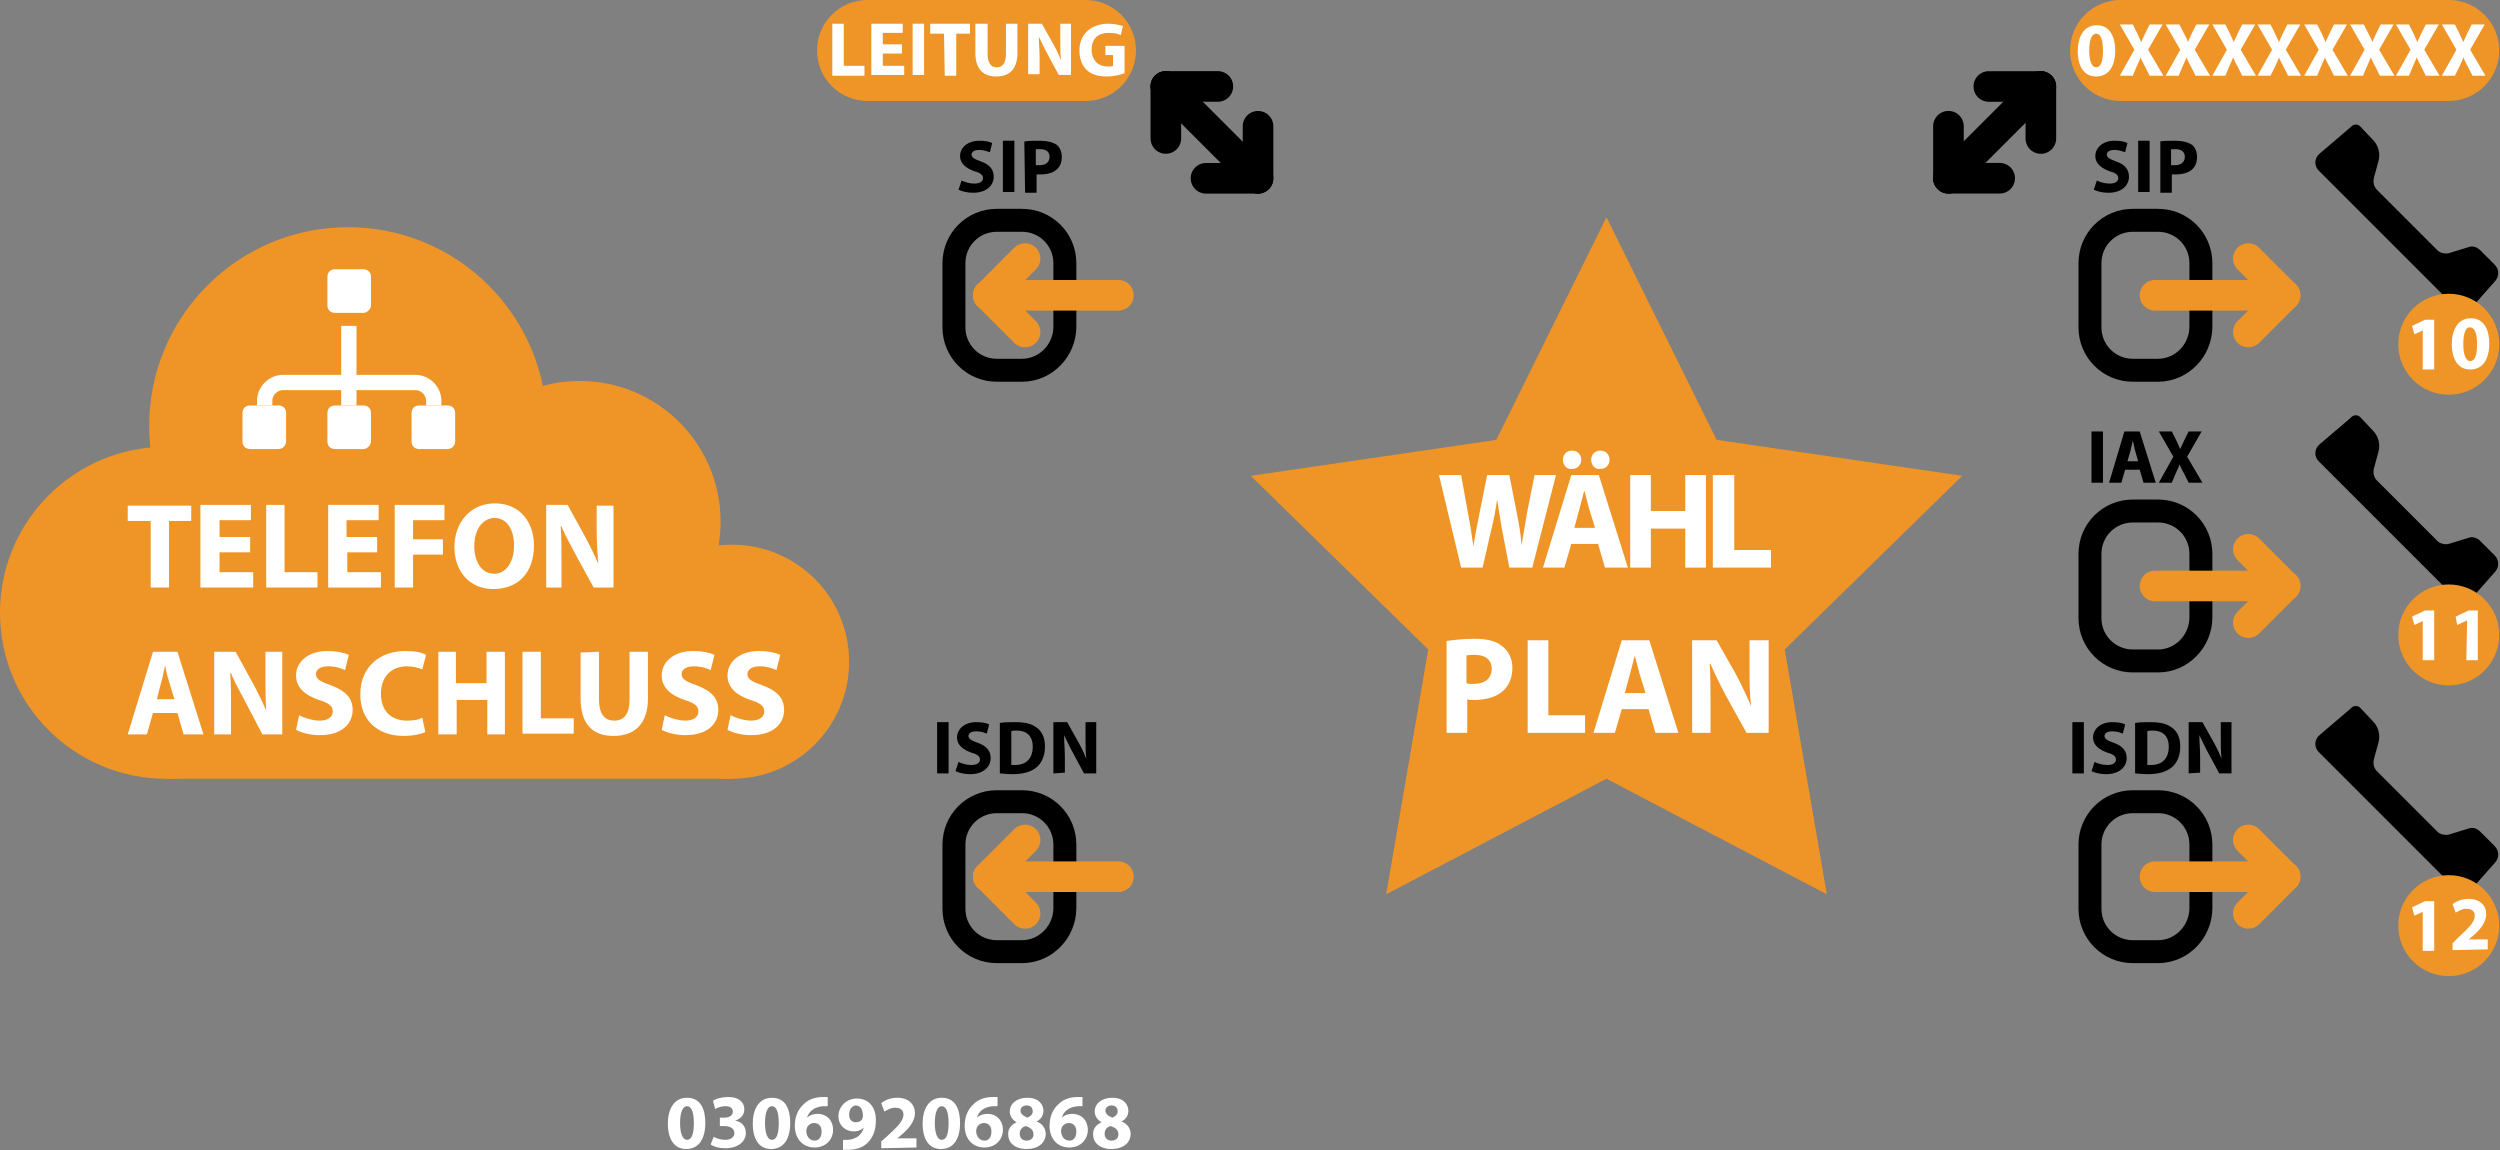 <?xml version="1.0" encoding="UTF-8" standalone="no"?>
<!-- Generator: Adobe Illustrator 24.0.0, SVG Export Plug-In . SVG Version: 6.00 Build 0)  -->

<svg
   xmlns:dc="http://purl.org/dc/elements/1.1/"
   xmlns:cc="http://creativecommons.org/ns#"
   xmlns:rdf="http://www.w3.org/1999/02/22-rdf-syntax-ns#"
   xmlns:svg="http://www.w3.org/2000/svg"
   xmlns="http://www.w3.org/2000/svg"
   xmlns:sodipodi="http://sodipodi.sourceforge.net/DTD/sodipodi-0.dtd"
   xmlns:inkscape="http://www.inkscape.org/namespaces/inkscape"
   version="1.1"
   id="Layer_1"
   x="0px"
   y="0px"
   viewBox="0 0 450 207.025"
   xml:space="preserve"
   sodipodi:docname="outbound.svg"
   inkscape:version="0.92.5 (2060ec1f9f, 2020-04-08)"
   width="450"
   height="207.025"><rect x="0" y="0" width="450" height="207.025" fill="#808080" stroke="none"/><defs
   id="defs370" /><sodipodi:namedview
   pagecolor="#ffffff"
   bordercolor="#666666"
   borderopacity="1"
   objecttolerance="10"
   gridtolerance="10"
   guidetolerance="10"
   inkscape:pageopacity="0"
   inkscape:pageshadow="2"
   inkscape:window-width="1920"
   inkscape:window-height="1043"
   id="namedview368"
   showgrid="false"
   inkscape:zoom="2.6352941"
   inkscape:cx="80.960742"
   inkscape:cy="112.40857"
   inkscape:window-x="2085"
   inkscape:window-y="0"
   inkscape:window-maximized="1"
   inkscape:current-layer="Layer_1" />
<style
   type="text/css"
   id="style2">
	.st0{fill:#FFFFFF;}
	.st1{fill:none;stroke:#000000;stroke-width:3;stroke-miterlimit:10;}
	.st2{fill:none;stroke:#EF9426;stroke-width:4;stroke-linecap:round;stroke-miterlimit:10;}
	.st3{fill:#EF9426;}
	.st4{fill:none;stroke:#E30613;stroke-width:3;stroke-miterlimit:10;}
	.st5{fill:none;stroke:#E30613;stroke-width:4;stroke-linecap:round;stroke-miterlimit:10;}
	.st6{fill:none;stroke:#000000;stroke-width:4;stroke-linecap:round;stroke-miterlimit:10;}
	.st7{fill:none;stroke:#FFFFFF;stroke-width:2;stroke-miterlimit:10;}
	.st8{enable-background:new    ;}
	.st9{fill:#E30613;}
</style>

<g
   id="isdn_x5F_ou_1_"
   transform="matrix(1.377,0,0,1.377,-10.055,-4.408)">
	<path
   id="O_3_"
   class="st1"
   d="m 289.4,127.6 h -3.3 c -3.1,0 -5.6,-2.5 -5.6,-5.6 v -8.4 c 0,-3.1 2.5,-5.6 5.6,-5.6 h 3.3 c 3.1,0 5.6,2.5 5.6,5.6 v 8.3 c 0,3.1 -2.5,5.7 -5.6,5.7 z"
   inkscape:connector-curvature="0"
   style="fill:none;stroke:#000000;stroke-width:3;stroke-miterlimit:10" />
	<g
   id="arrow_3_">
		<line
   class="st2"
   x1="289"
   y1="117.8"
   x2="306"
   y2="117.8"
   id="line8"
   style="fill:none;stroke:#ef9426;stroke-width:4;stroke-linecap:round;stroke-miterlimit:10" />
		<line
   class="st2"
   x1="301.2"
   y1="113"
   x2="306"
   y2="117.8"
   id="line10"
   style="fill:none;stroke:#ef9426;stroke-width:4;stroke-linecap:round;stroke-miterlimit:10" />
		<line
   class="st2"
   x1="301.2"
   y1="122.6"
   x2="306"
   y2="117.8"
   id="line12"
   style="fill:none;stroke:#ef9426;stroke-width:4;stroke-linecap:round;stroke-miterlimit:10" />
	</g>
	<path
   d="m 315.8,95.7 1.7,1.8 c 0.7,0.7 1,1.8 0.7,2.8 l -0.6,2.2 c -0.1,0.5 0,1.1 0.4,1.5 l 7.9,7.9 c 0.4,0.4 1,0.5 1.5,0.4 l 2.6,-0.8 c 0.5,-0.2 1.1,0 1.5,0.4 l 1.9,1.9 c 0.6,0.6 0.6,1.5 0.1,2.1 l -3,3.4 c -0.6,0.7 -1.6,0.7 -2.2,0.1 l -17.9,-17.9 c -0.6,-0.6 -0.6,-1.6 0.1,-2.2 l 4.1,-3.5 c 0.3,-0.4 0.9,-0.4 1.2,-0.1"
   id="path15"
   inkscape:connector-curvature="0" />
	<circle
   class="st3"
   cx="327.4"
   cy="124.2"
   r="6.6"
   id="circle17"
   style="fill:#ef9426" />
</g>
<g
   id="iax_x5F_ou_1_"
   transform="matrix(1.377,0,0,1.377,-10.055,-4.408)">
	<path
   id="O_10_"
   class="st4"
   d="m 289.4,89.6 h -3.3 c -3.1,0 -5.6,-2.5 -5.6,-5.6 v -8.4 c 0,-3.1 2.5,-5.6 5.6,-5.6 h 3.3 c 3.1,0 5.6,2.5 5.6,5.6 v 8.3 c 0,3.1 -2.5,5.7 -5.6,5.7 z"
   style="fill:none;stroke:#000000;stroke-width:3;stroke-miterlimit:10;stroke-opacity:1"
   inkscape:connector-curvature="0" />
	<g
   id="arrow_18_">
		<line
   class="st5"
   x1="289"
   y1="79.8"
   x2="306"
   y2="79.8"
   id="line21"
   style="fill:none;stroke:#ef9426;stroke-width:4;stroke-linecap:round;stroke-miterlimit:10;stroke-opacity:1" />
		<line
   class="st5"
   x1="301.2"
   y1="75"
   x2="306"
   y2="79.8"
   id="line23"
   style="fill:none;stroke:#ef9426;stroke-width:4;stroke-linecap:round;stroke-miterlimit:10;stroke-opacity:1" />
		<line
   class="st5"
   x1="301.2"
   y1="84.6"
   x2="306"
   y2="79.8"
   id="line25"
   style="fill:none;stroke:#ef9426;stroke-width:4;stroke-linecap:round;stroke-miterlimit:10;stroke-opacity:1" />
	</g>
	<path
   d="m 315.8,57.7 1.7,1.8 c 0.7,0.7 1,1.8 0.7,2.8 l -0.6,2.2 c -0.1,0.5 0,1.1 0.4,1.5 l 7.9,7.9 c 0.4,0.4 1,0.5 1.5,0.4 l 2.6,-0.8 c 0.5,-0.2 1.1,0 1.5,0.4 l 1.9,1.9 c 0.6,0.6 0.6,1.5 0.1,2.1 l -3,3.4 c -0.6,0.7 -1.6,0.7 -2.2,0.1 L 310.4,63.5 c -0.6,-0.6 -0.6,-1.6 0.1,-2.2 l 4.1,-3.5 c 0.3,-0.4 0.9,-0.4 1.2,-0.1"
   id="path28"
   inkscape:connector-curvature="0" />
	<circle
   class="st3"
   cx="327.4"
   cy="86.2"
   r="6.6"
   id="circle30"
   style="fill:#ef9426" />
</g>
<g
   id="sip_x5F_ou_1_"
   transform="matrix(1.377,0,0,1.377,-10.055,-4.408)">
	<path
   id="O_1_"
   class="st1"
   d="m 289.4,51.6 h -3.3 c -3.1,0 -5.6,-2.5 -5.6,-5.6 v -8.4 c 0,-3.1 2.5,-5.6 5.6,-5.6 h 3.3 c 3.1,0 5.6,2.5 5.6,5.6 v 8.3 c 0,3.1 -2.5,5.7 -5.6,5.7 z"
   inkscape:connector-curvature="0"
   style="fill:none;stroke:#000000;stroke-width:3;stroke-miterlimit:10" />
	<g
   id="arrow_1_">
		<line
   class="st2"
   x1="289"
   y1="41.8"
   x2="306"
   y2="41.8"
   id="line34"
   style="fill:none;stroke:#ef9426;stroke-width:4;stroke-linecap:round;stroke-miterlimit:10" />
		<line
   class="st2"
   x1="301.2"
   y1="37"
   x2="306"
   y2="41.8"
   id="line36"
   style="fill:none;stroke:#ef9426;stroke-width:4;stroke-linecap:round;stroke-miterlimit:10" />
		<line
   class="st2"
   x1="301.2"
   y1="46.6"
   x2="306"
   y2="41.8"
   id="line38"
   style="fill:none;stroke:#ef9426;stroke-width:4;stroke-linecap:round;stroke-miterlimit:10" />
	</g>
	<path
   d="m 315.8,19.7 1.7,1.8 c 0.7,0.7 1,1.8 0.7,2.8 l -0.6,2.2 c -0.1,0.5 0,1.1 0.4,1.5 l 7.9,7.9 c 0.4,0.4 1,0.5 1.5,0.4 l 2.6,-0.8 c 0.5,-0.2 1.1,0 1.5,0.4 l 1.9,1.9 c 0.6,0.6 0.6,1.5 0.1,2.1 l -3,3.4 c -0.6,0.7 -1.6,0.7 -2.2,0.1 L 310.4,25.5 c -0.6,-0.6 -0.6,-1.6 0.1,-2.2 l 4.1,-3.5 c 0.3,-0.4 0.9,-0.4 1.2,-0.1"
   id="path41"
   inkscape:connector-curvature="0" />
	<circle
   class="st3"
   cx="327.4"
   cy="48.2"
   r="6.6"
   id="circle43"
   style="fill:#ef9426" />
</g>
<g
   id="isdn"
   transform="matrix(1.377,0,0,1.377,-10.055,-4.408)">
	<path
   id="O_6_"
   class="st1"
   d="m 140.9,127.6 h -3.3 c -3.1,0 -5.6,-2.5 -5.6,-5.6 v -8.4 c 0,-3.1 2.5,-5.6 5.6,-5.6 h 3.3 c 3.1,0 5.6,2.5 5.6,5.6 v 8.3 c 0,3.1 -2.5,5.7 -5.6,5.7 z"
   inkscape:connector-curvature="0"
   style="fill:none;stroke:#000000;stroke-width:3;stroke-miterlimit:10" />
	<g
   id="arrow_14_">
		<line
   class="st2"
   x1="153.5"
   y1="117.8"
   x2="136.5"
   y2="117.8"
   id="line47"
   style="fill:none;stroke:#ef9426;stroke-width:4;stroke-linecap:round;stroke-miterlimit:10" />
		<line
   class="st2"
   x1="141.3"
   y1="113"
   x2="136.5"
   y2="117.8"
   id="line49"
   style="fill:none;stroke:#ef9426;stroke-width:4;stroke-linecap:round;stroke-miterlimit:10" />
		<line
   class="st2"
   x1="141.3"
   y1="122.6"
   x2="136.5"
   y2="117.8"
   id="line51"
   style="fill:none;stroke:#ef9426;stroke-width:4;stroke-linecap:round;stroke-miterlimit:10" />
	</g>
</g>

<g
   id="sip"
   transform="matrix(1.377,0,0,1.377,-10.055,-4.408)">
	<path
   id="O_2_"
   class="st1"
   d="m 140.9,51.6 h -3.3 c -3.1,0 -5.6,-2.5 -5.6,-5.6 v -8.4 c 0,-3.1 2.5,-5.6 5.6,-5.6 h 3.3 c 3.1,0 5.6,2.5 5.6,5.6 v 8.3 c 0,3.1 -2.5,5.7 -5.6,5.7 z"
   inkscape:connector-curvature="0"
   style="fill:none;stroke:#000000;stroke-width:3;stroke-miterlimit:10" />
	<g
   id="arrow_10_">
		<line
   class="st2"
   x1="153.5"
   y1="41.8"
   x2="136.5"
   y2="41.8"
   id="line65"
   style="fill:none;stroke:#ef9426;stroke-width:4;stroke-linecap:round;stroke-miterlimit:10" />
		<line
   class="st2"
   x1="141.3"
   y1="37"
   x2="136.5"
   y2="41.8"
   id="line67"
   style="fill:none;stroke:#ef9426;stroke-width:4;stroke-linecap:round;stroke-miterlimit:10" />
		<line
   class="st2"
   x1="141.3"
   y1="46.6"
   x2="136.5"
   y2="41.8"
   id="line69"
   style="fill:none;stroke:#ef9426;stroke-width:4;stroke-linecap:round;stroke-miterlimit:10" />
	</g>
</g>
<g
   id="telefon_x5F_x_1_"
   transform="matrix(1.377,0,0,1.377,-10.055,-4.408)">
	<g
   id="arrow_5_">
		<line
   class="st6"
   x1="274"
   y1="14.5"
   x2="262"
   y2="26.5"
   id="line73"
   style="fill:none;stroke:#000000;stroke-width:4;stroke-linecap:round;stroke-miterlimit:10" />
		<line
   class="st6"
   x1="262"
   y1="19.7"
   x2="262"
   y2="26.5"
   id="line75"
   style="fill:none;stroke:#000000;stroke-width:4;stroke-linecap:round;stroke-miterlimit:10" />
		<line
   class="st6"
   x1="268.7"
   y1="26.5"
   x2="262"
   y2="26.5"
   id="line77"
   style="fill:none;stroke:#000000;stroke-width:4;stroke-linecap:round;stroke-miterlimit:10" />
	</g>
	<circle
   class="st3"
   cx="284.5"
   cy="9.8"
   r="6.6"
   id="circle80"
   style="fill:#ef9426" />
	<circle
   class="st3"
   cx="327.4"
   cy="9.8"
   r="6.6"
   id="circle82"
   style="fill:#ef9426" />
	<rect
   x="284.5"
   y="3.2"
   class="st3"
   width="43"
   height="13.2"
   id="rect84"
   style="fill:#ef9426" />
</g>

<g
   id="dial_plan_1_"
   transform="matrix(1.377,0,0,1.377,-10.055,-4.408)">
	<polygon
   class="st3"
   points="194,88.1 170.8,65.4 202.9,60.7 217.3,31.6 231.7,60.7 263.8,65.4 240.6,88.1 246.1,120.1 217.3,105 188.5,120.1 "
   id="polygon101"
   style="fill:#ef9426" />
</g>


<g
   id="Trunk_1_"
   transform="matrix(1.377,0,0,1.377,-10.055,-4.408)">
	<g
   id="arrow_2_">
		<line
   class="st6"
   x1="171.7"
   y1="26.5"
   x2="159.7"
   y2="14.5"
   id="line131"
   style="fill:none;stroke:#000000;stroke-width:4;stroke-linecap:round;stroke-miterlimit:10" />
		<line
   class="st6"
   x1="159.7"
   y1="21.3"
   x2="159.7"
   y2="14.5"
   id="line133"
   style="fill:none;stroke:#000000;stroke-width:4;stroke-linecap:round;stroke-miterlimit:10" />
		<line
   class="st6"
   x1="166.5"
   y1="14.5"
   x2="159.7"
   y2="14.5"
   id="line135"
   style="fill:none;stroke:#000000;stroke-width:4;stroke-linecap:round;stroke-miterlimit:10" />
	</g>
	<circle
   class="st3"
   cx="149.2"
   cy="9.8"
   r="6.6"
   id="circle138"
   style="fill:#ef9426" />
	<circle
   class="st3"
   cx="120.7"
   cy="9.8"
   r="6.6"
   id="circle140"
   style="fill:#ef9426" />
	<rect
   x="120.7"
   y="3.2"
   class="st3"
   width="28.5"
   height="13.2"
   id="rect142"
   style="fill:#ef9426" />
</g>
<g
   id="pstn_1_"
   transform="matrix(1.377,0,0,1.377,-10.055,-4.408)">
	<circle
   class="st3"
   cx="52.8"
   cy="58.9"
   id="ellipse145"
   r="26"
   style="fill:#ef9426" />
	<circle
   class="st3"
   cx="103"
   cy="89.7"
   id="ellipse147"
   r="15.3"
   style="fill:#ef9426" />
	<circle
   class="st3"
   cx="83.1"
   cy="71.4"
   id="ellipse149"
   r="18.4"
   style="fill:#ef9426" />
	<circle
   class="st3"
   cx="29"
   cy="83.3"
   id="ellipse151"
   r="21.7"
   style="fill:#ef9426" />
	<polygon
   class="st3"
   points="28,76.2 29,105 103,105 93.9,73.8 "
   id="polygon153"
   style="fill:#ef9426" />
	<path
   id="_x31_"
   class="st0"
   d="m 54.8,44.1 h -3.7 c -0.6,0 -1,-0.4 -1,-1 v -3.7 c 0,-0.6 0.4,-1 1,-1 h 3.7 c 0.6,0 1,0.4 1,1 v 3.7 c 0,0.5 -0.5,1 -1,1 z"
   inkscape:connector-curvature="0"
   style="fill:#ffffff" />
	<path
   id="_x31__1_"
   class="st0"
   d="m 54.8,61.9 h -3.7 c -0.6,0 -1,-0.4 -1,-1 v -3.7 c 0,-0.6 0.4,-1 1,-1 h 3.7 c 0.6,0 1,0.4 1,1 v 3.7 c 0,0.5 -0.5,1 -1,1 z"
   inkscape:connector-curvature="0"
   style="fill:#ffffff" />
	<path
   id="_x31__2_"
   class="st0"
   d="m 65.8,61.9 h -3.7 c -0.6,0 -1,-0.4 -1,-1 v -3.7 c 0,-0.6 0.4,-1 1,-1 h 3.7 c 0.6,0 1,0.4 1,1 v 3.7 c 0,0.5 -0.4,1 -1,1 z"
   inkscape:connector-curvature="0"
   style="fill:#ffffff" />
	<path
   id="_x31__3_"
   class="st0"
   d="M 43.7,61.9 H 40 c -0.6,0 -1,-0.4 -1,-1 v -3.7 c 0,-0.6 0.4,-1 1,-1 h 3.7 c 0.6,0 1,0.4 1,1 v 3.7 c 0,0.5 -0.4,1 -1,1 z"
   inkscape:connector-curvature="0"
   style="fill:#ffffff" />
	<line
   class="st7"
   x1="52.9"
   y1="45.8"
   x2="52.9"
   y2="56.2"
   id="line159"
   style="fill:none;stroke:#ffffff;stroke-width:2;stroke-miterlimit:10" />
	<path
   class="st7"
   d="m 41.9,56.2 v -0.6 c 0,-1.3 1.1,-2.4 2.4,-2.4 h 8.6"
   id="path161"
   inkscape:connector-curvature="0"
   style="fill:none;stroke:#ffffff;stroke-width:2;stroke-miterlimit:10" />
	<path
   class="st7"
   d="m 64,56.2 v -0.6 c 0,-1.3 -1.1,-2.4 -2.4,-2.4 H 53"
   id="path163"
   inkscape:connector-curvature="0"
   style="fill:none;stroke:#ffffff;stroke-width:2;stroke-miterlimit:10" />
</g>
<g
   id="text"
   transform="matrix(1.377,0,0,1.377,-10.055,-4.408)">
	<g
   class="st8"
   id="g198"
   style="enable-background:new">
		<path
   class="st0"
   d="M 26.9,71.3 H 24 v -2 h 8.3 v 2 H 29.4 V 80 H 27 v -8.7 z"
   id="path166"
   inkscape:connector-curvature="0"
   style="fill:#ffffff" />
		<path
   class="st0"
   d="M 40,75.4 H 36 V 78 h 4.4 v 2 H 33.5 V 69.2 h 6.6 v 2 H 36 v 2.2 h 4 z"
   id="path168"
   inkscape:connector-curvature="0"
   style="fill:#ffffff" />
		<path
   class="st0"
   d="m 42.1,69.2 h 2.4 V 78 h 4.3 v 2 h -6.7 z"
   id="path170"
   inkscape:connector-curvature="0"
   style="fill:#ffffff" />
		<path
   class="st0"
   d="m 56.7,75.4 h -4 V 78 h 4.4 v 2 H 50.2 V 69.2 h 6.6 v 2 h -4.2 v 2.2 h 4 v 2 z"
   id="path172"
   inkscape:connector-curvature="0"
   style="fill:#ffffff" />
		<path
   class="st0"
   d="m 58.8,69.2 h 6.6 v 2 h -4.1 v 2.5 h 3.9 v 2 H 61.3 V 80 H 58.9 V 69.2 Z"
   id="path174"
   inkscape:connector-curvature="0"
   style="fill:#ffffff" />
		<path
   class="st0"
   d="m 77.1,74.5 c 0,3.6 -2.1,5.7 -5.3,5.7 -3.2,0 -5.1,-2.4 -5.1,-5.5 0,-3.2 2.1,-5.7 5.3,-5.7 3.3,0 5.1,2.5 5.1,5.5 z m -7.8,0.1 c 0,2.1 1,3.6 2.6,3.6 1.6,0 2.6,-1.6 2.6,-3.7 0,-2 -0.9,-3.6 -2.6,-3.6 -1.6,0.1 -2.6,1.6 -2.6,3.7 z"
   id="path176"
   inkscape:connector-curvature="0"
   style="fill:#ffffff" />
		<path
   class="st0"
   d="M 78.7,80 V 69.2 h 2.8 l 2.2,4 c 0.6,1.1 1.3,2.5 1.8,3.7 v 0 C 85.4,75.5 85.3,74 85.3,72.4 v -3.1 h 2.2 V 80 H 84.9 L 82.6,75.8 C 82,74.6 81.2,73.3 80.7,72 h -0.1 c 0.1,1.4 0.1,3 0.1,4.7 V 80 Z"
   id="path178"
   inkscape:connector-curvature="0"
   style="fill:#ffffff" />
		<path
   class="st0"
   d="m 27.3,96.4 -0.8,2.8 H 24 l 3.3,-10.8 h 3.2 l 3.4,10.8 h -2.6 l -0.8,-2.8 z m 2.8,-1.8 -0.7,-2.3 C 29.2,91.7 29,90.9 28.9,90.2 v 0 c -0.2,0.6 -0.3,1.5 -0.5,2.1 l -0.6,2.3 z"
   id="path180"
   inkscape:connector-curvature="0"
   style="fill:#ffffff" />
		<path
   class="st0"
   d="M 35.3,99.2 V 88.4 h 2.8 l 2.2,4 c 0.6,1.1 1.3,2.5 1.8,3.7 v 0 C 42,94.6 42,93.2 42,91.5 v -3.1 h 2.2 V 99.2 H 41.6 L 39.4,95 C 38.8,93.8 38,92.5 37.5,91.2 h -0.1 c 0.1,1.4 0.1,3 0.1,4.7 v 3.3 z"
   id="path182"
   inkscape:connector-curvature="0"
   style="fill:#ffffff" />
		<path
   class="st0"
   d="m 46.4,96.7 c 0.6,0.3 1.7,0.7 2.7,0.7 1.1,0 1.7,-0.5 1.7,-1.2 0,-0.7 -0.5,-1.1 -1.8,-1.5 -1.8,-0.6 -3,-1.6 -3,-3.2 0,-1.8 1.6,-3.2 4.1,-3.2 1.2,0 2.1,0.2 2.8,0.5 l -0.5,2 c -0.4,-0.2 -1.2,-0.5 -2.2,-0.5 -1.1,0 -1.6,0.5 -1.6,1 0,0.7 0.6,1 2,1.5 1.9,0.7 2.8,1.7 2.8,3.2 0,1.8 -1.4,3.3 -4.3,3.3 -1.2,0 -2.4,-0.3 -3.1,-0.7 z"
   id="path184"
   inkscape:connector-curvature="0"
   style="fill:#ffffff" />
		<path
   class="st0"
   d="m 62.9,98.9 c -0.4,0.2 -1.5,0.5 -2.8,0.5 -3.7,0 -5.7,-2.3 -5.7,-5.4 0,-3.7 2.6,-5.7 5.9,-5.7 1.3,0 2.2,0.2 2.7,0.5 l -0.5,1.9 c -0.5,-0.2 -1.2,-0.4 -2,-0.4 -1.9,0 -3.4,1.2 -3.4,3.6 0,2.2 1.3,3.5 3.4,3.5 0.8,0 1.6,-0.1 2,-0.4 z"
   id="path186"
   inkscape:connector-curvature="0"
   style="fill:#ffffff" />
		<path
   class="st0"
   d="m 66.9,88.4 v 4.1 h 4 v -4.1 h 2.4 V 99.2 H 71 v -4.5 h -4 v 4.5 H 64.6 V 88.4 Z"
   id="path188"
   inkscape:connector-curvature="0"
   style="fill:#ffffff" />
		<path
   class="st0"
   d="M 75.5,88.4 H 78 v 8.7 h 4.3 v 2 H 75.6 V 88.4 Z"
   id="path190"
   inkscape:connector-curvature="0"
   style="fill:#ffffff" />
		<path
   class="st0"
   d="m 85.6,88.4 v 6.2 c 0,1.9 0.7,2.8 2,2.8 1.3,0 2,-0.9 2,-2.8 V 88.4 H 92 v 6.1 c 0,3.3 -1.7,4.9 -4.5,4.9 -2.7,0 -4.3,-1.5 -4.3,-4.9 v -6 z"
   id="path192"
   inkscape:connector-curvature="0"
   style="fill:#ffffff" />
		<path
   class="st0"
   d="m 94.2,96.7 c 0.6,0.3 1.7,0.7 2.7,0.7 1.1,0 1.7,-0.5 1.7,-1.2 0,-0.7 -0.5,-1.1 -1.8,-1.5 -1.8,-0.6 -3,-1.6 -3,-3.2 0,-1.8 1.6,-3.2 4.1,-3.2 1.2,0 2.1,0.2 2.8,0.5 l -0.5,2 C 99.8,90.6 99,90.3 98,90.3 c -1.1,0 -1.6,0.5 -1.6,1 0,0.7 0.6,1 2,1.5 1.9,0.7 2.8,1.7 2.8,3.2 0,1.8 -1.4,3.3 -4.3,3.3 -1.2,0 -2.4,-0.3 -3.1,-0.7 z"
   id="path194"
   inkscape:connector-curvature="0"
   style="fill:#ffffff" />
		<path
   class="st0"
   d="m 102.8,96.7 c 0.6,0.3 1.7,0.7 2.7,0.7 1.1,0 1.7,-0.5 1.7,-1.2 0,-0.7 -0.5,-1.1 -1.8,-1.5 -1.8,-0.6 -3,-1.6 -3,-3.2 0,-1.8 1.6,-3.2 4.1,-3.2 1.2,0 2.1,0.2 2.8,0.5 l -0.5,2 c -0.4,-0.2 -1.2,-0.5 -2.2,-0.5 -1.1,0 -1.6,0.5 -1.6,1 0,0.7 0.6,1 2,1.5 1.9,0.7 2.8,1.7 2.8,3.2 0,1.8 -1.4,3.3 -4.3,3.3 -1.2,0 -2.4,-0.3 -3.1,-0.7 z"
   id="path196"
   inkscape:connector-curvature="0"
   style="fill:#ffffff" />
	</g>
	<g
   class="st8"
   id="g214"
   style="enable-background:new">
		<path
   class="st0"
   d="m 116.1,6.3 h 1.5 v 5.5 h 2.7 v 1.3 h -4.2 z"
   id="path200"
   inkscape:connector-curvature="0"
   style="fill:#ffffff" />
		<path
   class="st0"
   d="m 125.2,10.2 h -2.5 v 1.6 h 2.8 V 13 h -4.3 V 6.3 h 4.1 v 1.2 h -2.6 V 9 h 2.5 z"
   id="path202"
   inkscape:connector-curvature="0"
   style="fill:#ffffff" />
		<path
   class="st0"
   d="M 128.1,6.3 V 13 h -1.5 V 6.3 Z"
   id="path204"
   inkscape:connector-curvature="0"
   style="fill:#ffffff" />
		<path
   class="st0"
   d="m 130.7,7.6 h -1.8 V 6.3 h 5.2 v 1.3 h -1.8 v 5.5 h -1.5 z"
   id="path206"
   inkscape:connector-curvature="0"
   style="fill:#ffffff" />
		<path
   class="st0"
   d="m 136.4,6.3 v 3.9 c 0,1.2 0.4,1.8 1.2,1.8 0.8,0 1.2,-0.6 1.2,-1.8 V 6.3 h 1.5 v 3.8 c 0,2.1 -1,3.1 -2.8,3.1 -1.7,0 -2.7,-1 -2.7,-3.1 V 6.3 Z"
   id="path208"
   inkscape:connector-curvature="0"
   style="fill:#ffffff" />
		<path
   class="st0"
   d="M 141.7,13.1 V 6.3 h 1.8 l 1.4,2.5 c 0.4,0.7 0.8,1.5 1.1,2.3 v 0 c -0.1,-0.9 -0.1,-1.8 -0.1,-2.8 v -2 h 1.4 V 13 h -1.6 l -1.4,-2.6 C 143.9,9.7 143.5,8.8 143.1,8 v 0 c 0,0.9 0.1,1.8 0.1,2.9 v 2 h -1.5 z"
   id="path210"
   inkscape:connector-curvature="0"
   style="fill:#ffffff" />
		<path
   class="st0"
   d="m 154.2,12.8 c -0.5,0.2 -1.4,0.4 -2.2,0.4 -1.2,0 -2.1,-0.3 -2.7,-0.9 -0.6,-0.6 -0.9,-1.5 -0.9,-2.5 0,-2.2 1.6,-3.5 3.8,-3.5 0.9,0 1.5,0.2 1.9,0.3 l -0.3,1.2 c -0.4,-0.2 -0.8,-0.3 -1.6,-0.3 -1.3,0 -2.2,0.7 -2.2,2.2 0,1.4 0.9,2.2 2.1,2.2 0.3,0 0.6,0 0.7,-0.1 v -1.4 h -1 V 9.2 h 2.5 v 3.6 z"
   id="path212"
   inkscape:connector-curvature="0"
   style="fill:#ffffff" />
	</g>
	<g
   class="st8"
   id="g238"
   style="enable-background:new">
		<path
   class="st0"
   d="m 99.5,150 c 0,2 -0.8,3.4 -2.5,3.4 -1.7,0 -2.4,-1.5 -2.4,-3.3 0,-1.9 0.8,-3.4 2.5,-3.4 1.8,0 2.4,1.5 2.4,3.3 z m -3.3,0 c 0,1.5 0.4,2.2 0.9,2.2 0.6,0 0.9,-0.7 0.9,-2.2 0,-1.4 -0.3,-2.2 -0.9,-2.2 -0.5,0 -0.9,0.7 -0.9,2.2 z"
   id="path216"
   inkscape:connector-curvature="0"
   style="fill:#ffffff" />
		<path
   class="st0"
   d="m 100.6,151.8 c 0.3,0.2 0.9,0.4 1.5,0.4 0.8,0 1.2,-0.4 1.2,-0.9 0,-0.6 -0.6,-0.9 -1.3,-0.9 h -0.6 v -1.1 h 0.6 c 0.5,0 1.1,-0.2 1.1,-0.8 0,-0.4 -0.3,-0.7 -1,-0.7 -0.5,0 -1.1,0.2 -1.3,0.4 l -0.3,-1.1 c 0.4,-0.3 1.2,-0.5 2,-0.5 1.4,0 2.1,0.7 2.1,1.6 0,0.7 -0.4,1.2 -1.2,1.5 v 0 c 0.8,0.1 1.4,0.7 1.4,1.6 0,1.1 -1,2 -2.7,2 -0.8,0 -1.5,-0.2 -1.9,-0.5 z"
   id="path218"
   inkscape:connector-curvature="0"
   style="fill:#ffffff" />
		<path
   class="st0"
   d="m 110.6,150 c 0,2 -0.8,3.4 -2.5,3.4 -1.7,0 -2.4,-1.5 -2.4,-3.3 0,-1.9 0.8,-3.4 2.5,-3.4 1.8,0 2.4,1.5 2.4,3.3 z m -3.3,0 c 0,1.5 0.4,2.2 0.9,2.2 0.6,0 0.9,-0.7 0.9,-2.2 0,-1.4 -0.3,-2.2 -0.9,-2.2 -0.5,0 -0.9,0.7 -0.9,2.2 z"
   id="path220"
   inkscape:connector-curvature="0"
   style="fill:#ffffff" />
		<path
   class="st0"
   d="m 115.5,147.8 c -0.2,0 -0.3,0 -0.6,0 -1.3,0.1 -1.9,0.8 -2.1,1.5 v 0 c 0.3,-0.3 0.8,-0.5 1.4,-0.5 1.1,0 2,0.8 2,2.1 0,1.3 -1,2.3 -2.4,2.3 -1.7,0 -2.6,-1.3 -2.6,-2.8 0,-1.2 0.4,-2.2 1.2,-2.9 0.6,-0.6 1.5,-0.9 2.5,-0.9 0.3,0 0.5,0 0.6,0 z m -0.8,3.3 c 0,-0.6 -0.3,-1.1 -1,-1.1 -0.4,0 -0.8,0.3 -0.9,0.6 0,0.1 -0.1,0.2 -0.1,0.4 0,0.7 0.4,1.3 1.1,1.3 0.6,0 0.9,-0.5 0.9,-1.2 z"
   id="path222"
   inkscape:connector-curvature="0"
   style="fill:#ffffff" />
		<path
   class="st0"
   d="m 117.4,152.2 c 0.2,0 0.4,0 0.7,0 0.5,0 0.9,-0.2 1.3,-0.4 0.4,-0.3 0.7,-0.7 0.8,-1.2 v 0 c -0.3,0.3 -0.7,0.5 -1.3,0.5 -1.1,0 -2,-0.8 -2,-2 0,-1.2 1,-2.3 2.4,-2.3 1.7,0 2.5,1.3 2.5,2.8 0,1.4 -0.4,2.3 -1.1,3 -0.6,0.6 -1.5,0.9 -2.5,0.9 -0.3,0 -0.5,0 -0.7,0 v -1.3 z m 0.9,-3.3 c 0,0.6 0.3,1 0.9,1 0.4,0 0.7,-0.2 0.8,-0.4 0,-0.1 0.1,-0.2 0.1,-0.4 0,-0.7 -0.2,-1.4 -1,-1.4 -0.4,0.1 -0.8,0.5 -0.8,1.2 z"
   id="path224"
   inkscape:connector-curvature="0"
   style="fill:#ffffff" />
		<path
   class="st0"
   d="m 122.5,153.3 v -0.9 l 0.8,-0.7 c 1.4,-1.3 2.1,-2 2.1,-2.8 0,-0.5 -0.3,-0.9 -1.1,-0.9 -0.6,0 -1,0.3 -1.4,0.5 l -0.4,-1.1 c 0.5,-0.4 1.2,-0.7 2.1,-0.7 1.5,0 2.3,0.9 2.3,2 0,1.1 -0.8,2 -1.7,2.8 l -0.6,0.5 v 0 h 2.5 v 1.2 z"
   id="path226"
   inkscape:connector-curvature="0"
   style="fill:#ffffff" />
		<path
   class="st0"
   d="m 132.8,150 c 0,2 -0.8,3.4 -2.5,3.4 -1.7,0 -2.4,-1.5 -2.4,-3.3 0,-1.9 0.8,-3.4 2.5,-3.4 1.8,0 2.4,1.5 2.4,3.3 z m -3.3,0 c 0,1.5 0.4,2.2 0.9,2.2 0.6,0 0.9,-0.7 0.9,-2.2 0,-1.4 -0.3,-2.2 -0.9,-2.2 -0.5,0 -0.9,0.7 -0.9,2.2 z"
   id="path228"
   inkscape:connector-curvature="0"
   style="fill:#ffffff" />
		<path
   class="st0"
   d="m 137.7,147.8 c -0.2,0 -0.3,0 -0.6,0 -1.3,0.1 -1.9,0.8 -2.1,1.5 v 0 c 0.3,-0.3 0.8,-0.5 1.4,-0.5 1.1,0 2,0.8 2,2.1 0,1.3 -1,2.3 -2.4,2.3 -1.7,0 -2.6,-1.3 -2.6,-2.8 0,-1.2 0.4,-2.2 1.2,-2.9 0.6,-0.6 1.5,-0.9 2.5,-0.9 0.3,0 0.5,0 0.6,0 z m -0.8,3.3 c 0,-0.6 -0.3,-1.1 -1,-1.1 -0.4,0 -0.8,0.3 -0.9,0.6 0,0.1 -0.1,0.2 -0.1,0.4 0,0.7 0.4,1.3 1.1,1.3 0.6,0 0.9,-0.5 0.9,-1.2 z"
   id="path230"
   inkscape:connector-curvature="0"
   style="fill:#ffffff" />
		<path
   class="st0"
   d="m 140.2,149.9 c -0.6,-0.3 -0.9,-0.9 -0.9,-1.4 0,-1.1 1,-1.8 2.3,-1.8 1.5,0 2.1,0.9 2.1,1.7 0,0.6 -0.3,1.1 -0.9,1.4 v 0 c 0.6,0.2 1.2,0.8 1.2,1.6 0,1.2 -1,2 -2.5,2 -1.6,0 -2.4,-0.9 -2.4,-1.8 -0.1,-0.8 0.4,-1.4 1.1,-1.7 z m 2.2,1.6 c 0,-0.6 -0.4,-0.9 -1,-1.1 -0.5,0.1 -0.8,0.5 -0.8,1 0,0.5 0.3,0.9 0.9,0.9 0.5,0 0.9,-0.3 0.9,-0.8 z m -1.7,-3.1 c 0,0.4 0.4,0.7 0.9,0.9 0.3,-0.1 0.7,-0.4 0.7,-0.8 0,-0.4 -0.2,-0.8 -0.8,-0.8 -0.5,0 -0.8,0.3 -0.8,0.7 z"
   id="path232"
   inkscape:connector-curvature="0"
   style="fill:#ffffff" />
		<path
   class="st0"
   d="m 148.8,147.8 c -0.2,0 -0.3,0 -0.6,0 -1.3,0.1 -1.9,0.8 -2.1,1.5 v 0 c 0.3,-0.3 0.8,-0.5 1.4,-0.5 1.1,0 2,0.8 2,2.1 0,1.3 -1,2.3 -2.4,2.3 -1.7,0 -2.6,-1.3 -2.6,-2.8 0,-1.2 0.4,-2.2 1.2,-2.9 0.6,-0.6 1.5,-0.9 2.5,-0.9 0.3,0 0.5,0 0.6,0 z m -0.8,3.3 c 0,-0.6 -0.3,-1.1 -1,-1.1 -0.4,0 -0.8,0.3 -0.9,0.6 0,0.1 -0.1,0.2 -0.1,0.4 0,0.7 0.4,1.3 1.1,1.3 0.6,0 0.9,-0.5 0.9,-1.2 z"
   id="path234"
   inkscape:connector-curvature="0"
   style="fill:#ffffff" />
		<path
   class="st0"
   d="m 151.3,149.9 c -0.6,-0.3 -0.9,-0.9 -0.9,-1.4 0,-1.1 1,-1.8 2.3,-1.8 1.5,0 2.1,0.9 2.1,1.7 0,0.6 -0.3,1.1 -0.9,1.4 v 0 c 0.6,0.2 1.2,0.8 1.2,1.6 0,1.2 -1,2 -2.5,2 -1.6,0 -2.4,-0.9 -2.4,-1.8 -0.1,-0.8 0.4,-1.4 1.1,-1.7 z m 2.2,1.6 c 0,-0.6 -0.4,-0.9 -1,-1.1 -0.5,0.1 -0.8,0.5 -0.8,1 0,0.5 0.3,0.9 0.9,0.9 0.5,0 0.9,-0.3 0.9,-0.8 z m -1.7,-3.1 c 0,0.4 0.4,0.7 0.9,0.9 0.3,-0.1 0.7,-0.4 0.7,-0.8 0,-0.4 -0.2,-0.8 -0.8,-0.8 -0.5,0 -0.8,0.3 -0.8,0.7 z"
   id="path236"
   inkscape:connector-curvature="0"
   style="fill:#ffffff" />
	</g>
	<g
   class="st8"
   id="g256"
   style="enable-background:new">
		<path
   class="st0"
   d="m 198.3,77.4 -2.9,-12.1 h 2.9 l 0.9,5 c 0.3,1.5 0.5,3 0.7,4.3 v 0 c 0.2,-1.3 0.5,-2.8 0.8,-4.3 l 1,-5 h 2.9 l 1,5.1 c 0.3,1.4 0.5,2.7 0.6,4.1 v 0 c 0.2,-1.4 0.5,-2.8 0.7,-4.2 l 1,-5 h 2.8 l -3.1,12.1 h -3 l -1,-5.2 C 203.4,71 203.2,69.8 203,68.5 v 0 c -0.2,1.4 -0.4,2.5 -0.7,3.7 l -1.2,5.2 z"
   id="path240"
   inkscape:connector-curvature="0"
   style="fill:#ffffff" />
		<path
   class="st0"
   d="m 212.7,74.3 -0.9,3.1 H 209 l 3.7,-12.1 h 3.6 l 3.8,12.1 h -3 l -0.9,-3.1 z m -1.1,-11 c 0,-0.7 0.5,-1.2 1.2,-1.2 0.7,0 1.2,0.5 1.2,1.2 0,0.7 -0.5,1.2 -1.2,1.2 -0.7,0.1 -1.2,-0.5 -1.2,-1.2 z m 4.2,8.9 -0.8,-2.6 c -0.2,-0.7 -0.4,-1.6 -0.6,-2.3 v 0 c -0.2,0.7 -0.4,1.6 -0.6,2.3 l -0.7,2.6 z m -0.5,-8.9 c 0,-0.7 0.5,-1.2 1.2,-1.2 0.7,0 1.2,0.5 1.2,1.2 0,0.7 -0.5,1.2 -1.2,1.2 -0.7,0.1 -1.2,-0.5 -1.2,-1.2 z"
   id="path242"
   inkscape:connector-curvature="0"
   style="fill:#ffffff" />
		<path
   class="st0"
   d="M 223.1,65.3 V 70 h 4.5 v -4.7 h 2.7 v 12.1 h -2.7 v -5.1 h -4.5 v 5.1 h -2.7 V 65.3 Z"
   id="path244"
   inkscape:connector-curvature="0"
   style="fill:#ffffff" />
		<path
   class="st0"
   d="m 231.3,65.3 h 2.7 v 9.8 h 4.8 v 2.3 h -7.6 V 65.3 Z"
   id="path246"
   inkscape:connector-curvature="0"
   style="fill:#ffffff" />
		<path
   class="st0"
   d="m 196.3,87 c 0.8,-0.1 2,-0.3 3.7,-0.3 1.7,0 2.9,0.3 3.7,1 0.8,0.6 1.3,1.6 1.3,2.8 0,1.2 -0.4,2.2 -1.1,2.9 -0.9,0.9 -2.3,1.3 -3.9,1.3 -0.4,0 -0.7,0 -0.9,-0.1 V 99 h -2.7 V 87 Z m 2.7,5.5 c 0.2,0.1 0.5,0.1 0.9,0.1 1.5,0 2.4,-0.7 2.4,-2 0,-1.1 -0.8,-1.8 -2.2,-1.8 -0.5,0 -0.9,0 -1.1,0.1 z"
   id="path248"
   inkscape:connector-curvature="0"
   style="fill:#ffffff" />
		<path
   class="st0"
   d="m 207,86.9 h 2.7 v 9.8 h 4.8 V 99 H 207 Z"
   id="path250"
   inkscape:connector-curvature="0"
   style="fill:#ffffff" />
		<path
   class="st0"
   d="m 219.3,95.9 -0.9,3.1 h -2.8 l 3.7,-12.1 h 3.6 l 3.8,12.1 h -3 l -0.9,-3.1 z m 3.1,-2.1 -0.8,-2.6 c -0.2,-0.7 -0.4,-1.6 -0.6,-2.3 v 0 c -0.2,0.7 -0.4,1.6 -0.6,2.3 l -0.7,2.6 z"
   id="path252"
   inkscape:connector-curvature="0"
   style="fill:#ffffff" />
		<path
   class="st0"
   d="M 228.5,99 V 86.9 h 3.2 l 2.5,4.4 c 0.7,1.3 1.4,2.8 2,4.2 v 0 C 236,93.9 236,92.3 236,90.4 v -3.5 h 2.5 V 99 h -2.9 L 233,94.3 C 232.3,93 231.5,91.4 230.9,90 h -0.1 c 0.1,1.6 0.1,3.3 0.1,5.3 V 99 Z"
   id="path254"
   inkscape:connector-curvature="0"
   style="fill:#ffffff" />
	</g>
	<g
   class="st8"
   id="g262"
   style="enable-background:new">
		
		
	</g>
	<g
   class="st8"
   id="g268"
   style="enable-background:new">
		
		
	</g>
	<g
   class="st8"
   id="g274"
   style="enable-background:new">
		
		
	</g>
	<g
   class="st8"
   id="g294"
   style="enable-background:new">
		<path
   class="st0"
   d="m 283.8,9.8 c 0,2 -0.8,3.4 -2.5,3.4 -1.7,0 -2.4,-1.5 -2.4,-3.3 0,-1.9 0.8,-3.4 2.5,-3.4 1.7,0 2.4,1.5 2.4,3.3 z m -3.4,0 c 0,1.5 0.4,2.2 0.9,2.2 0.6,0 0.9,-0.7 0.9,-2.2 0,-1.4 -0.3,-2.2 -0.9,-2.2 -0.5,0 -0.9,0.7 -0.9,2.2 z"
   id="path276"
   inkscape:connector-curvature="0"
   style="fill:#ffffff" />
		<path
   class="st0"
   d="m 288.3,13.1 -0.6,-1.2 c -0.3,-0.5 -0.4,-0.8 -0.6,-1.2 v 0 c -0.1,0.4 -0.3,0.7 -0.5,1.2 l -0.5,1.2 h -1.7 l 1.9,-3.4 -1.9,-3.3 h 1.7 l 0.6,1.2 c 0.2,0.4 0.3,0.7 0.5,1.1 v 0 c 0.2,-0.4 0.3,-0.7 0.5,-1.1 l 0.6,-1.2 h 1.7 l -1.9,3.3 2,3.4 z"
   id="path278"
   inkscape:connector-curvature="0"
   style="fill:#ffffff" />
		<path
   class="st0"
   d="m 294.3,13.1 -0.6,-1.2 c -0.3,-0.5 -0.4,-0.8 -0.6,-1.2 v 0 c -0.1,0.4 -0.3,0.7 -0.5,1.2 l -0.5,1.2 h -1.7 l 1.9,-3.4 -1.9,-3.3 h 1.8 l 0.6,1.2 c 0.2,0.4 0.4,0.7 0.5,1.1 v 0 c 0.2,-0.4 0.3,-0.7 0.5,-1.1 l 0.6,-1.2 h 1.7 l -1.9,3.3 2,3.4 z"
   id="path280"
   inkscape:connector-curvature="0"
   style="fill:#ffffff" />
		<path
   class="st0"
   d="m 300.4,13.1 -0.6,-1.2 c -0.3,-0.5 -0.4,-0.8 -0.6,-1.2 v 0 c -0.1,0.4 -0.3,0.7 -0.5,1.2 l -0.5,1.2 h -1.7 l 1.9,-3.4 -1.9,-3.3 h 1.7 l 0.6,1.2 c 0.2,0.4 0.3,0.7 0.5,1.1 v 0 c 0.2,-0.4 0.3,-0.7 0.5,-1.1 l 0.6,-1.2 h 1.7 l -1.9,3.3 2,3.4 z"
   id="path282"
   inkscape:connector-curvature="0"
   style="fill:#ffffff" />
		<path
   class="st0"
   d="m 306.4,13.1 -0.6,-1.2 c -0.3,-0.5 -0.4,-0.8 -0.6,-1.2 v 0 c -0.1,0.4 -0.3,0.7 -0.5,1.2 l -0.6,1.2 h -1.7 l 1.9,-3.4 -1.9,-3.3 h 1.7 l 0.6,1.2 c 0.2,0.4 0.3,0.7 0.5,1.1 v 0 c 0.2,-0.4 0.3,-0.7 0.5,-1.1 l 0.6,-1.2 h 1.7 l -1.9,3.3 2,3.4 z"
   id="path284"
   inkscape:connector-curvature="0"
   style="fill:#ffffff" />
		<path
   class="st0"
   d="m 312.4,13.1 -0.6,-1.2 c -0.3,-0.5 -0.4,-0.8 -0.6,-1.2 v 0 c -0.1,0.4 -0.3,0.7 -0.5,1.2 l -0.5,1.2 h -1.7 l 1.9,-3.4 -1.9,-3.3 h 1.7 l 0.6,1.2 c 0.2,0.4 0.3,0.7 0.5,1.1 v 0 c 0.2,-0.4 0.3,-0.7 0.5,-1.1 l 0.6,-1.2 h 1.7 l -1.9,3.3 2,3.4 z"
   id="path286"
   inkscape:connector-curvature="0"
   style="fill:#ffffff" />
		<path
   class="st0"
   d="m 318.4,13.1 -0.6,-1.2 c -0.3,-0.5 -0.4,-0.8 -0.6,-1.2 v 0 c -0.1,0.4 -0.3,0.7 -0.5,1.2 l -0.5,1.2 h -1.7 l 1.9,-3.4 -1.9,-3.3 h 1.8 l 0.6,1.2 c 0.2,0.4 0.4,0.7 0.5,1.1 v 0 c 0.2,-0.4 0.3,-0.7 0.5,-1.1 l 0.6,-1.2 h 1.7 l -1.9,3.3 2,3.4 z"
   id="path288"
   inkscape:connector-curvature="0"
   style="fill:#ffffff" />
		<path
   class="st0"
   d="m 324.4,13.1 -0.6,-1.2 c -0.3,-0.5 -0.4,-0.8 -0.6,-1.2 v 0 c -0.1,0.4 -0.3,0.7 -0.5,1.2 l -0.5,1.2 h -1.7 l 1.9,-3.4 -1.9,-3.3 h 1.7 l 0.6,1.2 c 0.2,0.4 0.3,0.7 0.5,1.1 v 0 c 0.2,-0.4 0.3,-0.7 0.5,-1.1 l 0.6,-1.2 h 1.7 l -1.9,3.3 2,3.4 z"
   id="path290"
   inkscape:connector-curvature="0"
   style="fill:#ffffff" />
		<path
   class="st0"
   d="m 330.5,13.1 -0.6,-1.2 c -0.3,-0.5 -0.4,-0.8 -0.6,-1.2 v 0 c -0.1,0.4 -0.3,0.7 -0.5,1.2 l -0.6,1.2 h -1.7 l 1.9,-3.4 -1.9,-3.3 h 1.7 l 0.6,1.2 c 0.2,0.4 0.3,0.7 0.5,1.1 v 0 c 0.2,-0.4 0.3,-0.7 0.5,-1.1 l 0.6,-1.2 h 1.7 l -1.9,3.3 2,3.4 z"
   id="path292"
   inkscape:connector-curvature="0"
   style="fill:#ffffff" />
	</g>
	<g
   class="st8"
   id="g300"
   style="enable-background:new">
		<path
   class="st0"
   d="m 324.2,46.3 v 0 l -1.3,0.6 -0.3,-1.1 1.7,-0.8 h 1.2 v 6.5 H 324 v -5.2 z"
   id="path296"
   inkscape:connector-curvature="0"
   style="fill:#ffffff" />
		<path
   class="st0"
   d="m 332.7,48.1 c 0,2 -0.8,3.4 -2.5,3.4 -1.7,0 -2.4,-1.5 -2.4,-3.3 0,-1.9 0.8,-3.4 2.5,-3.4 1.7,0 2.4,1.5 2.4,3.3 z m -3.4,0.1 c 0,1.5 0.4,2.2 0.9,2.2 0.6,0 0.9,-0.7 0.9,-2.2 0,-1.4 -0.3,-2.2 -0.9,-2.2 -0.5,-0.1 -0.9,0.6 -0.9,2.2 z"
   id="path298"
   inkscape:connector-curvature="0"
   style="fill:#ffffff" />
	</g>
	<g
   class="st8"
   id="g306"
   style="enable-background:new">
		<path
   class="st0"
   d="m 324.2,84.3 v 0 l -1.3,0.6 -0.3,-1.1 1.7,-0.8 h 1.2 v 6.5 H 324 v -5.2 z"
   id="path302"
   inkscape:connector-curvature="0"
   style="fill:#ffffff" />
		<path
   class="st0"
   d="m 329.8,84.3 v 0 l -1.3,0.6 -0.2,-1.1 1.7,-0.8 h 1.2 v 6.5 h -1.5 z"
   id="path304"
   inkscape:connector-curvature="0"
   style="fill:#ffffff" />
	</g>
	<g
   class="st8"
   id="g312"
   style="enable-background:new">
		<path
   class="st0"
   d="m 324.2,122.3 v 0 l -1.3,0.6 -0.3,-1.1 1.7,-0.8 h 1.2 v 6.5 H 324 v -5.2 z"
   id="path308"
   inkscape:connector-curvature="0"
   style="fill:#ffffff" />
		<path
   class="st0"
   d="m 327.9,127.4 v -0.9 l 0.8,-0.8 c 1.4,-1.3 2.1,-2 2.1,-2.8 0,-0.5 -0.3,-0.9 -1.1,-0.9 -0.6,0 -1,0.3 -1.4,0.5 l -0.4,-1.1 c 0.5,-0.4 1.2,-0.7 2.1,-0.7 1.5,0 2.3,0.9 2.3,2 0,1.1 -0.8,2 -1.7,2.8 L 330,126 v 0 h 2.5 v 1.3 z"
   id="path310"
   inkscape:connector-curvature="0"
   style="fill:#ffffff" />
	</g>
</g>
<g
   class="st8"
   id="g321"
   style="enable-background:new"
   transform="matrix(1.377,0,0,1.377,-10.055,-4.408)">
	<path
   d="m 133,26.8 c 0.4,0.2 1,0.4 1.7,0.4 0.7,0 1.1,-0.3 1.1,-0.7 0,-0.4 -0.3,-0.7 -1.1,-0.9 -1.1,-0.4 -1.9,-1 -1.9,-2 0,-1.1 1,-2 2.5,-2 0.8,0 1.3,0.1 1.7,0.3 l -0.3,1.2 c -0.3,-0.1 -0.8,-0.3 -1.4,-0.3 -0.7,0 -1,0.3 -1,0.6 0,0.4 0.4,0.6 1.2,0.9 1.2,0.4 1.7,1.1 1.7,2 0,1.1 -0.9,2.1 -2.7,2.1 -0.8,0 -1.5,-0.2 -1.9,-0.4 z"
   id="path315"
   inkscape:connector-curvature="0" />
	<path
   d="m 139.9,21.6 v 6.7 h -1.5 v -6.7 c 0,0 1.5,0 1.5,0 z"
   id="path317"
   inkscape:connector-curvature="0" />
	<path
   d="m 141.2,21.7 c 0.5,-0.1 1.1,-0.1 2.1,-0.1 0.9,0 1.6,0.2 2.1,0.5 0.4,0.3 0.7,0.9 0.7,1.6 0,0.7 -0.2,1.2 -0.6,1.6 -0.5,0.5 -1.3,0.7 -2.2,0.7 -0.2,0 -0.4,0 -0.5,0 v 2.4 h -1.5 z m 1.5,3.1 c 0.1,0 0.3,0 0.5,0 0.8,0 1.3,-0.4 1.3,-1.1 0,-0.6 -0.4,-1 -1.2,-1 -0.3,0 -0.5,0 -0.6,0 0,0 0,2.1 0,2.1 z"
   id="path319"
   inkscape:connector-curvature="0" />
</g>

<g
   class="st8"
   id="g339"
   style="enable-background:new"
   transform="matrix(1.377,0,0,1.377,-10.055,-4.408)">
	<path
   d="m 131.3,97.6 v 6.7 h -1.5 v -6.7 z"
   id="path331"
   inkscape:connector-curvature="0" />
	<path
   d="m 132.6,102.8 c 0.4,0.2 1,0.4 1.7,0.4 0.7,0 1.1,-0.3 1.1,-0.7 0,-0.4 -0.3,-0.7 -1.1,-0.9 -1.1,-0.4 -1.9,-1 -1.9,-2 0,-1.1 1,-2 2.5,-2 0.8,0 1.3,0.1 1.7,0.3 l -0.3,1.2 c -0.3,-0.1 -0.7,-0.3 -1.4,-0.3 -0.7,0 -1,0.3 -1,0.6 0,0.4 0.4,0.6 1.2,0.9 1.2,0.4 1.7,1.1 1.7,2 0,1.1 -0.9,2.1 -2.7,2.1 -0.8,0 -1.5,-0.2 -1.9,-0.4 z"
   id="path333"
   inkscape:connector-curvature="0" />
	<path
   d="m 138,97.7 c 0.6,-0.1 1.3,-0.1 2,-0.1 1.3,0 2.1,0.2 2.8,0.7 0.7,0.5 1.1,1.3 1.1,2.5 0,1.3 -0.5,2.2 -1.1,2.7 -0.7,0.6 -1.8,0.9 -3.1,0.9 -0.8,0 -1.4,-0.1 -1.7,-0.1 0,0 0,-6.6 0,-6.6 z m 1.5,5.5 c 0.1,0 0.4,0 0.5,0 1.4,0 2.3,-0.8 2.3,-2.4 0,-1.4 -0.8,-2.1 -2.1,-2.1 -0.3,0 -0.6,0 -0.7,0.1 0,0 0,4.4 0,4.4 z"
   id="path335"
   inkscape:connector-curvature="0" />
	<path
   d="m 145,104.3 v -6.7 h 1.8 l 1.4,2.5 c 0.4,0.7 0.8,1.5 1.1,2.3 v 0 c -0.1,-0.9 -0.1,-1.8 -0.1,-2.8 v -2 h 1.4 v 6.7 H 149 l -1.4,-2.6 c -0.4,-0.7 -0.8,-1.6 -1.2,-2.4 v 0 c 0,0.9 0.1,1.8 0.1,2.9 v 2 z"
   id="path337"
   inkscape:connector-curvature="0" />
</g>
<g
   class="st8"
   id="g347"
   style="enable-background:new"
   transform="matrix(1.377,0,0,1.377,-10.055,-4.408)">
	<path
   d="m 281.4,26.8 c 0.4,0.2 1,0.4 1.7,0.4 0.7,0 1.1,-0.3 1.1,-0.7 0,-0.4 -0.3,-0.7 -1.1,-0.9 -1.1,-0.4 -1.9,-1 -1.9,-2 0,-1.1 1,-2 2.5,-2 0.8,0 1.3,0.1 1.7,0.3 l -0.3,1.2 c -0.3,-0.1 -0.8,-0.3 -1.4,-0.3 -0.7,0 -1,0.3 -1,0.6 0,0.4 0.4,0.6 1.2,0.9 1.2,0.4 1.7,1.1 1.7,2 0,1.1 -0.9,2.1 -2.7,2.1 -0.8,0 -1.5,-0.2 -1.9,-0.4 z"
   id="path341"
   inkscape:connector-curvature="0" />
	<path
   d="m 288.3,21.6 v 6.7 h -1.5 v -6.7 c 0,0 1.5,0 1.5,0 z"
   id="path343"
   inkscape:connector-curvature="0" />
	<path
   d="m 289.6,21.7 c 0.5,-0.1 1.1,-0.1 2.1,-0.1 0.9,0 1.6,0.2 2.1,0.5 0.4,0.3 0.7,0.9 0.7,1.6 0,0.7 -0.2,1.2 -0.6,1.6 -0.5,0.5 -1.3,0.7 -2.2,0.7 -0.2,0 -0.4,0 -0.5,0 v 2.4 h -1.5 v -6.7 z m 1.5,3.1 c 0.1,0 0.3,0 0.5,0 0.8,0 1.3,-0.4 1.3,-1.1 0,-0.6 -0.4,-1 -1.2,-1 -0.3,0 -0.5,0 -0.6,0 z"
   id="path345"
   inkscape:connector-curvature="0" />
</g>
<g
   class="st8"
   id="g355"
   style="enable-background:new"
   transform="matrix(1.377,0,0,1.377,-10.055,-4.408)">
	<path
   class="st9"
   d="m 282.2,59.6 v 6.7 h -1.5 v -6.7 c 0,0 1.5,0 1.5,0 z"
   id="path349"
   style="fill:#000000;fill-opacity:1"
   inkscape:connector-curvature="0" />
	<path
   class="st9"
   d="m 285.1,64.6 -0.5,1.7 H 283 l 2,-6.7 h 2 l 2.1,6.7 h -1.6 L 287,64.6 Z m 1.7,-1.1 -0.4,-1.4 c -0.1,-0.4 -0.2,-0.9 -0.3,-1.3 v 0 c -0.1,0.4 -0.2,0.9 -0.3,1.3 l -0.4,1.4 z"
   id="path351"
   style="fill:#000000;fill-opacity:1"
   inkscape:connector-curvature="0" />
	<path
   class="st9"
   d="m 293.4,66.3 -0.6,-1.2 c -0.3,-0.5 -0.4,-0.8 -0.6,-1.2 v 0 c -0.1,0.4 -0.3,0.7 -0.5,1.2 l -0.5,1.2 h -1.7 l 1.9,-3.4 -1.9,-3.3 h 1.7 l 0.6,1.2 c 0.2,0.4 0.3,0.7 0.5,1.1 v 0 c 0.2,-0.4 0.3,-0.7 0.5,-1.1 l 0.6,-1.2 h 1.7 l -1.9,3.3 2,3.4 z"
   id="path353"
   style="fill:#000000;fill-opacity:1"
   inkscape:connector-curvature="0" />
</g>
<g
   class="st8"
   id="g365"
   style="enable-background:new"
   transform="matrix(1.377,0,0,1.377,-10.055,-4.408)">
	<path
   d="m 279.7,97.6 v 6.7 h -1.5 v -6.7 z"
   id="path357"
   inkscape:connector-curvature="0" />
	<path
   d="m 281.1,102.8 c 0.4,0.2 1,0.4 1.7,0.4 0.7,0 1.1,-0.3 1.1,-0.7 0,-0.4 -0.3,-0.7 -1.1,-0.9 -1.1,-0.4 -1.9,-1 -1.9,-2 0,-1.1 1,-2 2.5,-2 0.8,0 1.3,0.1 1.7,0.3 l -0.3,1.2 c -0.3,-0.1 -0.7,-0.3 -1.4,-0.3 -0.7,0 -1,0.3 -1,0.6 0,0.4 0.4,0.6 1.2,0.9 1.2,0.4 1.7,1.1 1.7,2 0,1.1 -0.9,2.1 -2.7,2.1 -0.8,0 -1.5,-0.2 -1.9,-0.4 z"
   id="path359"
   inkscape:connector-curvature="0" />
	<path
   d="m 286.4,97.7 c 0.6,-0.1 1.3,-0.1 2,-0.1 1.3,0 2.1,0.2 2.8,0.7 0.7,0.5 1.1,1.3 1.1,2.5 0,1.3 -0.5,2.2 -1.1,2.7 -0.7,0.6 -1.8,0.9 -3.1,0.9 -0.8,0 -1.4,-0.1 -1.7,-0.1 z m 1.6,5.5 c 0.1,0 0.3,0 0.5,0 1.4,0 2.3,-0.8 2.3,-2.4 0,-1.4 -0.8,-2.1 -2.1,-2.1 -0.3,0 -0.6,0 -0.7,0.1 z"
   id="path361"
   inkscape:connector-curvature="0" />
	<path
   d="m 293.4,104.3 v -6.7 h 1.8 l 1.4,2.5 c 0.4,0.7 0.8,1.5 1.1,2.3 v 0 c -0.1,-0.9 -0.1,-1.8 -0.1,-2.8 v -2 h 1.4 v 6.7 h -1.6 l -1.4,-2.6 c -0.4,-0.7 -0.8,-1.6 -1.2,-2.4 v 0 c 0,0.9 0.1,1.8 0.1,2.9 v 2 z"
   id="path363"
   inkscape:connector-curvature="0" />
</g>
<line
   id="line1191-6"
   y2="32.094"
   x2="226.446"
   y1="32.094"
   x1="217.08"
   class="st6"
   style="fill:none;stroke:#000000;stroke-width:5.51;stroke-linecap:round;stroke-miterlimit:10" /><line
   id="line1193-1"
   y2="32.094"
   x2="226.446"
   y1="22.727"
   x1="226.446"
   class="st6"
   style="fill:none;stroke:#000000;stroke-width:5.51;stroke-linecap:round;stroke-miterlimit:10" /><line
   style="fill:none;stroke:#000000;stroke-width:5.51;stroke-linecap:round;stroke-miterlimit:10"
   class="st6"
   x1="367.355"
   y1="24.931"
   x2="367.355"
   y2="15.565"
   id="line1213" /><line
   style="fill:none;stroke:#000000;stroke-width:5.51;stroke-linecap:round;stroke-miterlimit:10"
   class="st6"
   x1="357.989"
   y1="15.565"
   x2="367.355"
   y2="15.565"
   id="line1215" /></svg>